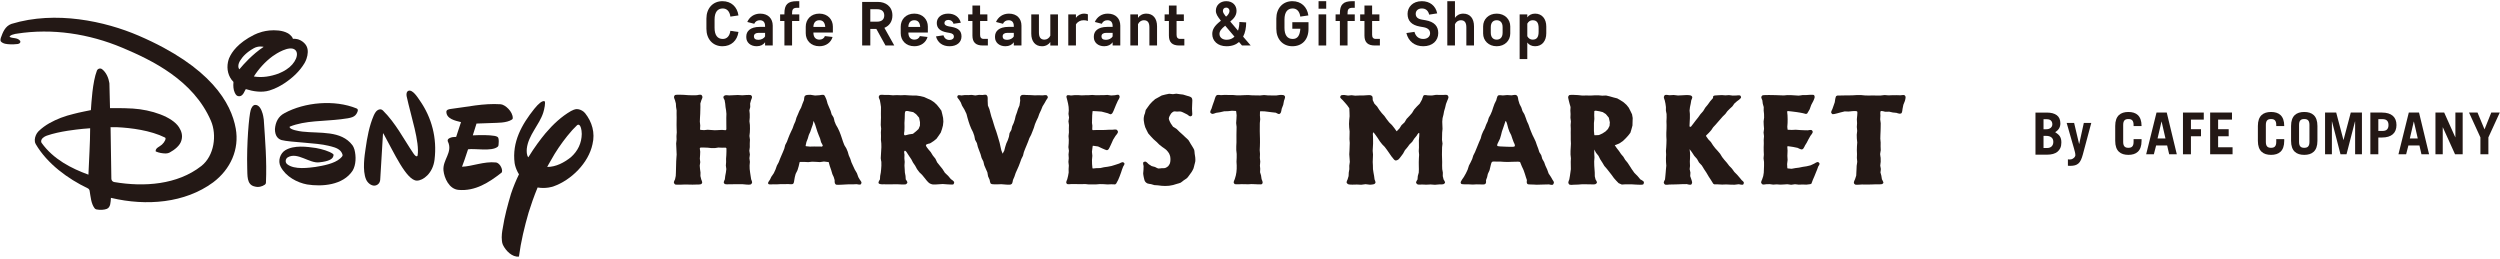 <?xml version="1.0" encoding="UTF-8"?>
<svg id="_レイヤー_1" data-name="レイヤー 1" xmlns="http://www.w3.org/2000/svg" version="1.1" viewBox="0 0 464 48">
  <defs>
    <style>
      .cls-1 {
        fill: #231815;
      }

      .cls-1, .cls-2 {
        stroke-width: 0px;
      }

      .cls-2 {
        fill: #231815;
      }
    </style>
  </defs>
  <g>
    <g>
      <path class="cls-2" d="M394.063,26.339c0,.858.376,1.094.966,1.094.589,0,.965-.236.965-1.094v-.515h1.48v.322c0,1.909-1.008,2.596-2.444,2.596-1.438,0-2.446-.686-2.446-2.596v-2.768c0-1.909,1.008-2.596,2.446-2.596,1.437,0,2.444.686,2.444,2.596v.022h-1.48v-.214c0-.858-.375-1.094-.965-1.094-.591,0-.966.236-.966,1.094v3.154Z"/>
      <path class="cls-2" d="M398.329,28.634l1.921-7.744h1.898l1.867,7.744h-1.416l-.376-1.63h-2.048l-.419,1.63h-1.428ZM400.443,25.696h1.469l-.718-3.133h-.021l-.73,3.133Z"/>
      <path class="cls-2" d="M405.158,28.634v-7.744h3.862v1.309h-2.382v1.78h1.867v1.309h-1.867v3.347h-1.48Z"/>
      <path class="cls-2" d="M410.203,28.634v-7.744h4.055v1.309h-2.575v1.78h1.962v1.309h-1.962v2.038h2.682v1.309h-4.162Z"/>
      <path class="cls-2" d="M420.542,26.339c0,.858.376,1.094.966,1.094.589,0,.965-.236.965-1.094v-.515h1.48v.322c0,1.909-1.008,2.596-2.444,2.596-1.438,0-2.446-.686-2.446-2.596v-2.768c0-1.909,1.008-2.596,2.446-2.596,1.437,0,2.444.686,2.444,2.596v.022h-1.48v-.214c0-.858-.376-1.094-.965-1.094-.591,0-.966.236-.966,1.094v3.154Z"/>
      <path class="cls-2" d="M425.222,23.378c0-1.909,1.009-2.596,2.446-2.596s2.446.686,2.446,2.596v2.768c0,1.909-1.009,2.596-2.446,2.596s-2.446-.686-2.446-2.596v-2.768ZM426.704,26.339c0,.858.374,1.094.965,1.094.589,0,.965-.236.965-1.094v-3.154c0-.858-.375-1.094-.965-1.094-.591,0-.965.236-.965,1.094v3.154Z"/>
      <path class="cls-2" d="M431.53,28.634v-7.744h2.069l1.342,5.084h.021l1.342-5.084h2.071v7.744h-1.266v-6.093h-.022l-1.576,6.093h-1.116l-1.576-6.093h-.021v6.093h-1.266Z"/>
      <path class="cls-2" d="M439.938,28.634v-7.744h2.134c1.822,0,2.713.858,2.713,2.317s-.891,2.317-2.713,2.317h-.655v3.11h-1.48ZM441.418,24.301h.794c.729,0,1.094-.365,1.094-1.094,0-.729-.365-1.094-1.094-1.094h-.794v2.188Z"/>
      <path class="cls-2" d="M445.152,28.634l1.921-7.744h1.898l1.866,7.744h-1.416l-.376-1.63h-2.048l-.419,1.63h-1.426ZM447.266,25.696h1.469l-.718-3.133h-.022l-.729,3.133Z"/>
      <path class="cls-2" d="M452.02,28.634v-7.744h1.621l2.058,4.591h.021v-4.591h1.352v7.744h-1.416l-2.263-4.998h-.021v4.998h-1.352Z"/>
      <path class="cls-2" d="M461.126,24.011l1.254-3.121h1.578l-2.114,4.612v3.132h-1.48v-3.132l-2.114-4.612h1.576l1.299,3.121Z"/>
    </g>
    <g>
      <path class="cls-2" d="M377.784,20.893h2.1c.808,0,1.43.166,1.867.498.436.332.655.837.655,1.514,0,.693-.322,1.234-.965,1.624.203.13.377.258.525.384.148.127.267.264.357.411.091.148.158.312.202.492.043.18.064.393.064.639,0,.389-.062.725-.189,1.006-.126.281-.303.514-.529.698-.227.184-.503.321-.823.411-.32.09-.68.135-1.077.135h-2.186v-7.812ZM379.278,23.987h.52c.338,0,.608-.087.81-.26.203-.173.305-.393.305-.66,0-.288-.086-.518-.255-.687-.171-.169-.431-.254-.786-.254h-.594v1.861ZM379.278,27.472h.629c.389,0,.684-.103.885-.308.203-.206.303-.482.303-.828,0-.375-.119-.655-.357-.839-.238-.184-.551-.276-.941-.276h-.52v2.251Z"/>
      <path class="cls-2" d="M383.801,29.571c.064.015.129.022.195.022h.205c.152,0,.288-.028.407-.086.119-.058.22-.127.308-.206.086-.079.153-.164.2-.254.046-.09.071-.168.071-.232,0-.173-.024-.361-.071-.563-.047-.202-.107-.429-.179-.682l-1.363-4.75h1.385l.92,3.895h.021l.856-3.895h1.385l-1.569,5.864c-.108.397-.226.73-.351,1.001-.127.271-.281.487-.46.649-.181.162-.396.277-.644.346-.25.068-.543.103-.882.103-.066,0-.134-.002-.205-.006-.072-.003-.148-.009-.227-.016v-1.19Z"/>
    </g>
  </g>
  <g>
    <g>
      <g>
        <g>
          <path class="cls-1" d="M125.497,30.046l.041-.685.049-.684-.093-2.051.076-.685-.017-.684.053-.685-.024-.686-.014-.685.015-1.374-.012-.687.009-.646-.101-.64-.038-.642-.165-.62s-.205-.454-.185-.613c.013-.102.121-.306.214-.352.182-.089,1.612-.023,1.612-.023l.807.059.809.026.81-.017s.63-.159.81-.065c.097.05.213.267.225.376.017.159-.201.607-.201.607l-.192.616.009.651-.034,1.283-.042.72-.027.722.074.723-.04.723.082.076.665.048.666-.069,1.332.09.667-.029.668-.034.668.059.144-.141-.007-.72-.008-1.445.022-.723-.061-.645-.105-.637-.061-.635-.107-.629s-.261-.438-.231-.595c.018-.097.177-.251.268-.291.184-.081.805.001.805.001l1.613-.075.809.053s1.439-.122,1.62-.031c.085.042.192.226.205.32.022.159-.184.614-.184.614l-.169.62.022.651-.162.634.068.647-.001.684-.054.685.082.684.013.685-.023.683-.072.683.093.685-.033.684.006.685-.085.686.102.685-.086.686.086.687-.056.687.016.645.078.64.096.631.098.63s.201.457.177.615c-.015.096-.131.276-.215.324-.175.1-.805.044-.805.044l-.807-.075-2.426.015s-.631.052-.81-.043c-.072-.038-.183-.178-.197-.258-.027-.158.2-.61.2-.61l.075-.638.12-.632.079-.641-.087-.646.048-.64-.007-.639.047-.641.023-.642.001-.642-.155-.127-.665.016-.666-.031-.666.101-.665-.002-.667-.073-.668-.025-.668-.001-.13.142.082.64-.028.639-.044.641.08.642-.095.642.05.645.09.638-.018.649.151.626s.204.459.18.618c-.012.077-.106.218-.172.258-.173.105-.805.085-.805.085l-.807.022-.807-.016-.809-.002s-1.438.077-1.62-.012c-.097-.047-.227-.252-.24-.359-.019-.159.222-.601.222-.601l.131-.627.029-.643.051-1.965Z"/>
          <path class="cls-1" d="M144.197,30.726l.329-.604.245-.64.266-.632.273-.628.256-.636.17-.671.318-.61.237-.642.253-.636.287-.624.292-.621.226-.649.283-.626.188-.665.277-.63.263-.636.328-.609.25-.704.282-.692s.033-.578.136-.733c.046-.069.201-.156.28-.182.195-.065.821-.058.821-.058l.821.13.821-.055s.633-.131.821-.047c.069.03.15.169.189.233.097.16.299.688.299.688l.2.72.291.688.27.629.191.662s.3.43.366.59c.066.16.158.676.158.676l.261.634.346.599.293.621.248.638.222.649.215.654.249.638.362.593.267.633.189.664.279.629.212.657.287.627.331.716.402.68.267.743.293.494s.282.352.29.496c.005.096-.074.301-.156.351-.155.094-.724-.045-.724-.045l-.725.031-.725-.007-.799.041s-1.413.1-1.601.024c-.087-.036-.194-.213-.226-.302-.046-.127-.029-.541-.029-.541l-.168-.57-.254-.541-.219-.75-.256-.738-.21-.755-.148-.009-.73-.09-.731.108-.732-.044-.731-.028-.733.078-.734-.042-.734.006-.119.036-.171.755-.222.739-.348.697-.151.574-.103.581s-.047.413-.109.534c-.03.057-.118.162-.177.188-.174.076-.759.008-.759.008l-1.52.009-.687.041-.686-.011s-.547.05-.716.011c-.137-.031-.221-.138-.212-.264.011-.147.356-.607.356-.607l.254-.535.444-.643.33-.703.259-.736ZM149.565,27.135l.752.073.754-.019.755.004.755.012.138-.204-.33-.617-.18-.672-.263-.643-.245-.648-.212-.662-.207-.665-.275-.641-.012-.007-.142.677-.233.647-.219.653-.286.63-.192.663-.252.644-.147.679.04.096Z"/>
          <path class="cls-1" d="M163.584,30.73l-.005-.684s-.112-.511-.111-.685c.001-.174.116-2.052.116-2.052l-.014-.683-.071-.685.015-.684-.023-.685.049-.686-.071-.685.018-.686.022-.687-.012-.687.009-.644.004-.646-.095-.637-.115-.632s-.222-.45-.205-.609c.01-.095.112-.28.194-.328.173-.103.805-.031.805-.031l.807 0.0.807.072.743-.033.745.027.746-.031.746.049.708.033.712.004.706.102.692.166.646.296.641.289.584.39.5.466.43.53.412.562.171.675.15.675.047.693-.073.698-.18.673-.228.659-.39.578-.411.574-.552.44-.648.41s-.596.11-.722.254c-.026.029-.038.115-.031.153.034.185.403.635.403.635l.489.576.394.641.474.587.329.69.473.589.515.639.442.694.597.565.522.618s.553.346.601.542c.027.113-.065.373-.164.433-.139.085-1.945-.073-1.945-.073l-1.3.084s-.491.021-.65-.013c-.162-.035-.459-.157-.593-.256-.129-.095-.448-.461-.448-.461l-.401-.501-.449-.55-.52-.498-.424-.573-.343-.632-.404-.589-.297-.578-.363-.538-.356-.545s-.256-.451-.408-.512c-.039-.016-.138-.01-.165.021-.111.128.012.677.012.677l-.021.679.061.68-.043.68.041.645.034.643.119.63.043.647s.32.414.304.576c-.01.108-.174.291-.272.336-.183.084-1.612-.009-1.612-.009l-1.616.018-.81-.011s-.627.031-.81-.057c-.082-.04-.241-.054-.246-.268-.003-.162.274-.586.274-.586l.039-.647.119-.631.065-.64.043-.645ZM167.844,25.073c.03.038.19.039.19.039l.696-.174.712-.101.56-.45.482-.444.256-.607.012-.651-.166-.841-.556-.651-.54-.385-.653-.122s-.57-.187-.774-.028c-.146.113-.132.66-.132.66l-.02.748-.044.747.014.749-.022.749s-.133.613-.014.761Z"/>
          <path class="cls-1" d="M179.369,21.122l-.372-.782-.445-.738-.224-.577-.321-.521s-.33-.356-.341-.509c-.006-.083.072-.259.144-.302.135-.081.631.026.631.026l.633-.079.634.012.634-.039.678.104.68-.107.681.024s.529-.101.681-.024c.087.044.19.228.22.32.059.178.031.751.031.751l.042.911.28.67.182.699.187.698.234.682.206.69.216.69.246.68.215.69.205.694.204.693.156.709.161.709.262.679-.038-.015.321-.607.168-.66.204-.648.282-.621.216-.642.113-.678.339-.602.149-.666.287-.62.207-.648.152-.666.236-.639.2-.653.269-.629.135-.913s-.065-.565.003-.736c.037-.093.185-.25.276-.29.184-.08.802-.013.802-.013l.804.021.804.045.744-.015.745.022s.582-.103.745-.014c.089.049.21.245.212.347.003.151-.294.529-.294.529l-.292.529-.401.648-.282.705-.325.689-.227.656-.304.627-.271.64-.204.666-.251.647-.258.646-.323.619-.24.653-.261.644-.268.641-.25.647-.167.68-.312.625-.232.655-.249.65-.282.637-.286.635-.222.662-.278.641s-.081.537-.185.678c-.048.065-.197.15-.275.172-.204.059-.851.001-.851.001l-.851-.068-.848.029s-.641.014-.848-.032c-.071-.016-.22-.06-.269-.114-.12-.135-.202-.693-.202-.693l-.295-.66-.123-.721-.293-.661-.286-.664-.169-.705-.326-.65-.193-.697-.255-.675-.25-.675-.172-.703-.346-.643-.139-.716-.241-.68-.326-.651-.273-.669-.23-.686-.204-.697-.183-.703Z"/>
          <path class="cls-1" d="M198.057,34.148c-.085-.04-.148-.166-.164-.259-.027-.158.186-.612.186-.612l.153-.621.114-.636-.013-.646.041-.644-.078-.684.065-.685-.044-.684.075-.685-.098-.683.057-.683.018-.685-.053-.684.075-.685-.014-.686.022-.685-.096-.686.111-.687-.105-.687.058-.646-.03-.645-.105-.635-.148-.623-.162-.621s.048-.232.109-.272c.155-.101.74.026.74.026l.657-.067.658-.007.657.049.659-.026.66-.009.66-.043.701.052.702-.012.703-.003.702-.041.704.102.705-.049s.552-.146.705-.057c.086.05.168.262.168.361-0.0.201-.341.729-.341.729l-.332.733-.332.812s-.239.623-.383.788c-.05.057-.176.158-.251.168-.147.019-.421-.144-.562-.19-.141-.046-1.009-.277-1.158-.304-.203-.036-1.633-.103-1.633-.103l-.046.067-.064.713-.041,1.426.074.503-.026.715.099.12.738-.027.739.002.738-.008.74-.039.741-.007s.58-.089.741.004c.105.06.247.297.244.418-.004.209-.448.704-.448.704l-.444.706-.253.57-.261.567s-.27.606-.391.707c-.052.043-.171.119-.238.125-.214.022-1.661-.693-1.661-.693l-.97-.135-.046.144-.122.97.074.757-.068.758.014.76.071.76.069.078.69-.068.695-.013.678-.154.683-.092.731-.143.712-.22.708-.233s.521-.293.704-.255c.095.02.264.173.282.269.028.144-.243.535-.243.535l-.212.55-.184.561-.257.7-.287.689-.354.661-.196.164-.708-.027-.708.031-.707-.049-.709-.015-.71.055-.71.006-.656-.001-.657-.069-.658.018-.657-.004-.659-.012-.659.007s-.569.06-.719-.011Z"/>
          <path class="cls-1" d="M221.24,21.438c-.05.076-.236.165-.327.16-.162-.008-.551-.342-.551-.342,0,0-.428-.22-.574-.288-.156-.073-.464-.238-.633-.271-.169-.033-.516.013-.689.013-.157-.001-.48-.065-.629-.016-.149.049-.398.262-.494.386-.156.201-.406.677-.41.932-.004.24.36.891.36.891l.423.616s.491.283.639.399c.15.118.406.404.546.535.139.13.427.378.566.506.14.128.413.391.551.521.139.131.436.373.555.522.119.148.291.491.39.653.088.145.272.43.358.576.086.148.277.439.329.603.052.164.057.512.08.682.023.168.089.502.104.671.016.178.04.537.021.715-.019.178-.126.521-.17.694-.044.173-.117.523-.182.689-.065.166-.241.478-.336.629-.094.15-.308.433-.415.575-.107.143-.309.44-.439.562-.134.126-.459.307-.609.415-.15.108-.423.362-.587.446-.164.084-.528.164-.704.218-.174.053-.697.212-.697.212l-.719.133-.732.04-.679-.032-.673-.084-.675-.045-.619-.184s-.493-.049-.64-.118c-.659-.304-.588-.861-.704-1.185-.058-.163-.101-.683-.101-.683l.059-.685.018-.686s-.149-.542-.054-.686c.06-.09.306-.156.413-.136.172.032.542.441.542.441,0,0,.423.314.583.386.147.067.472.114.624.17.152.057.426.251.585.281.159.03.485-.037.646-.047.162-.01.492.015.647-.032.157-.047.448-.22.566-.335.114-.111.28-.391.336-.54.055-.147.09-.464.096-.621.007-.161-.012-.486-.046-.644-.035-.16-.148-.47-.23-.612-.105-.182-.38-.506-.534-.65-.153-.143-.679-.491-.679-.491l-.577-.453-.521-.518-.548-.485-.503-.531-.484-.551-.287-.567-.27-.57-.169-.607s-.084-.47-.1-.628c-.081-.798.208-1.32.208-1.32l.152-.655.391-.549.388-.531.452-.478.52-.46.609-.333.612-.344.68-.174.69-.143.705.073.63-.085.627.088.629.074.772.236s.533.112.746.29c.28.235.191.799.191.799l-.027.639-.023.64.028.641s.059.507-.029.641Z"/>
          <path class="cls-1" d="M229.534,30.73l-.041-.717.034-.718.002-.717-.077-.718s-.003-.537.001-.716c.004-.179.03-.537.034-.716.008-.359-.006-1.076-.003-1.435.003-.359.027-1.437.027-1.437l-.082-.718.052-.719.034-.721-.079-.721-.054-.083-.73-.041-.724.081-.726.022-.748.171-.754.117s-.551.234-.737.193c-.108-.024-.31-.178-.34-.285-.049-.173.232-.682.232-.682l.22-.686.297-.83s.177-.647.301-.828c.04-.059.148-.163.216-.187.17-.061.721.016.721.016l.72-.042.721.019.721-.006.72.062.722.005.723-.034.723-.022.737.055,1.478.023.739-.077.74.067,1.48.019.742-.105s.58-.02.742.072c.07.04.175.179.191.258.036.188-.194.742-.194.742l-.144.756-.286.745s-.086.604-.196.77c-.047.071-.188.194-.273.205-.166.022-.619-.25-.619-.25l-.662-.075-1.424-.176-.767-.021-.085.056-.017.715.054.716-.069.716-.01,1.43.014.714s.017.537.02.717c.003.179.006.537.005.715-.002.179-.011.537-.017.716-.006.179-.036.538-.033.717.003.18.05.537.053.716.003.18-.036.538-.03.718.006.181.076.538.078.719.002.18-.065.539-.065.719 0.0.154.054.461.057.615.003.155-.031.62-.031.62l.182.594.101.677s.219.486.2.656c-.011.102-.077.253-.169.299-.139.07-1.272-.004-1.272-.004l-.62-.022-.62.035-1.214-.021s-1.137.068-1.276-.004c-.078-.041-.194-.198-.208-.286-.028-.169.206-.655.206-.655l.191-.661.11-.609.051-.616.003-.619Z"/>
        </g>
        <g>
          <path class="cls-1" d="M254.811,30.75l.014.646.096.639.114.628.084.633s.208.46.173.616c-.018.079-.143.204-.214.243-.179.099-.809.128-.809.128l-.81-.098-.81.103-.812-.038-.814.02s-.63.007-.814-.084c-.091-.045-.257-.197-.28-.297-.035-.155.19-.605.19-.605l.181-.612.029-.642.108-.635-.009-.644.097-.706-.101-1.412.04-.706.048-1.411-.052-.705.017-.707.013-.706-.079-.707-.031-.708.037-.707.068-.708-.018-.709-.034-.709-.005-.062-.384-.542-.431-.502-.442-.496s-.411-.338-.435-.502c-.013-.09.076-.28.149-.334.133-.098.656-.076.656-.076l.658.102.659-.065.659.082.728-.03.73-.002.731-.048s.559-.044.731.017c.081.029.228.136.27.211.082.149.069.676.069.676l.31.657.51.537.402.626.453.584.499.549.427.606.457.581.534.522.46.583.429.608-.05-.051.523-.529.401-.63.551-.509.385-.642.513-.541.495-.554.388-.641.497-.556.532-.528.437-.781s.128-.431.195-.564c.031-.063.094-.201.157-.233.167-.084.746.035.746.035l.747.014.747-.115.704.013.705-.002s.554-.057.705.035c.087.053.195.251.205.353.018.173-.216.66-.216.66l-.25.648-.156.674-.194.659-.119.643-.164.64-.058.656.025.659.027.682-.068.68-.028,1.363.094.681-.081.682-.023,1.365.04,1.368-.01.685.023.646.114.638-.015.65.154.626s.296.427.269.586c-.015.092-.174.231-.259.271-.183.086-.805.058-.805.058l-.807.07-.807-.058-.809.04-.81-.033s-.628.068-.81-.021c-.097-.047-.26-.226-.274-.333-.021-.16.271-.584.271-.584l.053-.641.176-.625.023-.644-.013-.645-.006-.674.021-.676.041-.675-.065-.676.036-.677-.015-1.353s.157-1.358.038-1.357c-.179.001-.464.545-.464.545l-.44.528-.374.583-.496.486-.411.554-.446.527-.332.615s-.71.988-.857,1.085c-.56.37-.722.144-.889-.047-.115-.131-.436-.541-.436-.541l-.395-.576-.398-.572-.417-.559-.49-.504-.432-.547-.379-.59s-.765-1.126-.835-1.083c-.147.09-.064.685-.064.685l.014.687.004.686-.074,1.374.06.687-.053,1.376.036.69Z"/>
          <path class="cls-1" d="M272.631,30.736l.319-.609.293-.62.203-.658.313-.612.258-.635.26-.634.258-.635.279-.625.18-.666.268-.632.322-.608.235-.646.295-.621.199-.66.328-.608.274-.632.212-.658.252-.703.334-.674s.118-.557.211-.719c.031-.053.113-.154.17-.178.189-.08.821.012.821.012l.821-.072.821.052s.626-.128.821-.064c.083.027.219.154.264.228.096.159.165.725.165.725l.218.716.342.668.208.655.353.595.244.641.228.647.29.622.222.65.251.638.263.631.306.614.29.623.221.65.247.64.208.657.364.592.185.668.345.602.233.649.332.714.265.744.437.657.279.497s.268.359.272.502c.003.12-.104.371-.208.431-.158.09-.724-.059-.724-.059l-.725.017-1.524.042-.8-.039s-.604.005-.8-.035c-.403-.082-.231-.774-.231-.774l-.194-.565-.175-.569-.256-.737-.331-.711s-.206-.549-.292-.725c-.007-.014-.019-.046-.032-.055-.155-.097-.73-.059-.73-.059l-.731.015-.732.029-.731-.015-.733-.051-.734.002s-.561-.047-.734.013c-.036.012-.099.061-.121.092-.111.158-.232.735-.232.735l-.178.754-.324.706-.126.581-.207.56s.03.42-.022.546c-.027.065-.128.177-.191.208-.172.081-.759.042-.759.042l-.76-.015-.76.038-.686-.039s-1.244.023-1.392-.065c-.082-.049-.118-.169-.137-.262-.039-.197.584-1.033.584-1.033l.384-.675.331-.702.235-.746ZM278.021,27.131c.182.05.752.062.752.062l.754.033s1.334.061,1.51-.009c.054-.021.125-.135.132-.193.021-.172-.238-.65-.238-.65l-.24-.65-.219-.659-.32-.621-.232-.655-.176-.676s-.132-.533-.266-.644c-.01-.009-.053-.011-.053-.011l-.439,1.303-.23.649-.166.67-.194.662-.303.626s-.271.49-.219.655c.014.043.103.096.147.108Z"/>
          <path class="cls-1" d="M291.527,30.066l.034-.685-.07-.684.001-.685.039-.683.033-.683-.031-.685-0-.684-.008-.685.013-.686-.029-.685.051-.686-.087-.687.024-.687-.039-.643.038-.648-.179-.623s-.288-1.084-.273-1.244c.01-.105.131-.308.225-.356.179-.092,1.612.003,1.612.003l.807.088.743-.019.745.019.746-.04.746-.007.708.066.716-.031.696.166.68.195.688.173.613.354.588.383.51.457.429.533.31.608.302.624.12.685-.023.694-.018.697-.182.671-.203.67-.428.553-.469.507-.501.485-.684.457-.822.316.387.565.409.521.368.55.433.504.337.572.428.511.366.554.442.692.476.669.581.58.521.622s.599.288.655.484c.036.127-.035.394-.146.465-.137.087-1.346.018-1.346.018l-.648-.041-.649-.012-.65.002-.65.046-.597-.26-.447-.463-.426-.479s-.299-.444-.416-.579c-.118-.136-.773-.973-.877-1.118-.104-.146-.369-.395-.475-.541-.105-.145-.271-.464-.365-.616-.096-.155-.399-.611-.399-.611l-.328-.657-.463-.575-.323-.6-.003.709.042.761-.056.762.016.762.091,1.283.007.691.14.579s.287.429.259.587c-.017.098-.184.245-.274.287-.183.084-.805.043-.805.043l-.807-.014-.807-.011-.809.065-.81.026s-.637.075-.81-.031c-.082-.05-.179-.239-.19-.335-.019-.16.179-.617.179-.617l.112-.631.092-.636.087-.64-.021-1.33ZM295.912,25.077l.102.024.718-.031.657-.284.591-.382.457-.459.297-.586.053-.655-.186-.859-.558-.676-.567-.359-.65-.164-.665-.107-.252.063-.022.735.027.748-.078.747 0,1.5.074.743Z"/>
          <path class="cls-1" d="M313.672,30.75l-.068.646.138.636-.042.652.212.611s.167.467.145.626c-.013.097-.101.298-.188.343-.18.093-.805-.096-.805-.096l-.807.008-.807.036-.809.022-.81.015s-.632.101-.81.006c-.091-.049-.216-.243-.227-.346-.017-.16.232-.599.232-.599l.066-.64.058-.638.051-.638.064-.642-.053-.684-.011-.685.032-.684-.034-.685.052-.683.036-.683.017-.685-.033-.684.002-.685.032-.686.009-.685-.021-.686.031-.687-.008-.687-.124-.643.005-.644-.086-.635-.135-.624s-.187-.46-.166-.618c.014-.103.119-.31.21-.36.177-.096.805.038.805.038l.807-.046.807.092.809-.04.81-.045s.631.01.81.108c.074.04.202.174.219.257.033.157-.187.612-.187.612l-.105.63-.134.631-.074.641.058.646-.001.771-.039.772-.033.772.243.073.455-.588.448-.592.465-.58.432-.607.495-.557.387-.642.476-.576.435-.607.529-.601s-.001-.299.058-.371c.05-.061.296-.107.296-.107l.65-.045.651-.028.652.048.652-.045.701.088.702-.019s.558-.081.702.019c.077.053.159.255.139.346-.057.254-.762.711-.762.711l-.482.425-.372.528-.474.431-.454.458-.382.524-.481.466-.437.503-.44.502-.436.501-.455.49-.379.558-.447.5-.49.463.018.152.401.564.479.503.376.587.42.551.47.513.449.53.363.597.43.546.46.524.421.555.523.538.436.606.527.526.482.561.362.441s.36.275.392.414c.023.101-.043.335-.129.393-.168.113-.806-.056-.806-.056l-.807.093-.807-.018-.734-.035-.736.028-.737-.041-.737-.012-.188-.113-.42-.68-.437-.668-.401-.687-.44-.662-.417-.682-.524-.556-.373-.663-.508-.569-.415-.636-.453-.609-.001-.018.09.769-.001.772-.039.772.028.773Z"/>
          <path class="cls-1" d="M327.12,34.225c-.095-.043-.238-.226-.257-.328-.029-.156.189-.607.189-.607l.204-.61.101-.639.025-.645.024-.646-.002-.684-.087-.685.059-.684-.032-.685-.005-.683.023-.683-.015-.685.052-.684-.082-.685.089-.686-.055-.685-.027-.686.093-.687-.01-.687-.068-.644.011-.647-.177-.623-.082-.634s-.22-.451-.195-.609c.015-.094.137-.27.223-.311.148-.071,1.314-.058,1.314-.058l.658.01.657.016,1.318.049.66-.062s.526.01.701.007c.176-.002,1.227.088,1.405.09.177.002.525-.084.702-.098.175-.013.704-.007.704-.007,0,0,1.255-.107,1.41-.019.087.049.154.268.158.368.008.202-.261.765-.261.765l-.376.713-.299.826-.447.76-.218.1-.582-.148-.586-.113-.591-.093-.809-.103-.811-.09-.133.085.071.713.023.712-.011.714-.052.715.053.503.044.033.738.032.739-.034.738.052.74.036.741.017s.578-.121.741-.033c.085.046.196.236.195.332-.001.208-.429.715-.429.715l-.409.725-.281.554-.328.53s-.19.433-.294.549c-.054.061-.189.173-.269.183-.213.026-.804-.297-.804-.297l-.846-.174-.962-.139-.11.078.053.758-.038.969.046.758-.092.76.04.76.098.049.7.063.686-.126.687-.088.677-.14.74-.112.729-.176.68-.319s.503-.331.685-.294c.105.021.281.205.298.311.023.145-.253.531-.253.531l-.196.556-.224.544-.278.691-.299.684-.26.7-.217.094-.708.087-.708-.024-.707.027-.709-.078-.71.1-.71-.1-.656.045-.657.028-.658-.048-.657.045-.659-.088-.66.019s-.51.102-.66.033Z"/>
          <path class="cls-1" d="M344.6,30.75c.016-.18.098-.536.103-.717.004-.18-.062-.538-.067-.718-.005-.179.023-.538.023-.717-.001-.18-.026-.538-.027-.718-.001-.179.009-.537.018-.716.009-.179.056-.536.054-.716-.002-.18-.061-.538-.073-.718-.011-.179-.027-.538-.019-.717.008-.18.08-.537.082-.718.002-.18-.064-.538-.067-.719-.003-.18.043-.538.044-.718.001-.18-.034-.539-.04-.719-.006-.18.174-1.301.061-1.441-.117-.144-.868-.071-.868-.071l-.723.074-.73-.024-.746.183s-1.296.382-1.481.335c-.1-.025-.261-.198-.282-.299-.038-.176.236-.681.236-.681l.24-.679.192-.554.088-.589s.081-.451.181-.559c.048-.051.259-.106.259-.106l.721-.004.72-.017.72-.002.721-.019.72-.045.722-0.0.723.07.723.02.737-.015.74.013.738-.002.739-.087.74.059.739-.032.741-.005.742.023s.579-.103.742-.015c.078.042.171.213.189.3.038.189-.124.761-.124.761l-.288.716-.156.78s-.049.627-.184.773c-.055.06-.229.097-.31.1-.167.006-.648-.159-.648-.159l-.663-.065-.653-.147-.774.007s-.619-.186-.801-.125c-.031.011-.04.08-.053.111-.07.165-.015.715-.015.715,0,0-.046.537-.038.716.007.18.085.535.096.716.011.179-.007.537-.01.716-.003.179-.01.536-.016.714-.006.179-.025.536-.032.714-.006.179-.023.537-.018.717.006.179.055.536.062.715.007.179-.01.537-.007.716.002.179.037.538.026.717-.011.181-.113.535-.116.716-.002.181.084.537.098.718.013.179.016.539.007.719-.009.181-.086.538-.079.719.005.156.107.458.111.614.004.157-.079.623-.079.623l.163.599.11.678s.257.457.28.629c.012.092-.165.235-.249.273-.141.063-1.237.043-1.237.043l-.62.022-.62.015-.621.006-.622-.015s-1.103.092-1.246.028c-.107-.048-.264-.171-.273-.381-.007-.17.228-.643.228-.643l.211-.652.029-.615s.024-.459.031-.611c.007-.153.01-.461.024-.614Z"/>
        </g>
      </g>
      <g>
        <path class="cls-1" d="M48.741,21.077c-.223-.745-.612-1.609-1.362-1.609-.462,0-.755.603-.851.967-.311,1.042-.764,6.21-.643,10.762.064,1.263-.158,3.096,1.385,3.414.677.194,1.348.037,1.905-.349.113-.079.178-.213.184-.351.182-4.069-.146-7.819-.404-11.732-.056-.497-.157-.898-.215-1.103Z"/>
        <path class="cls-1" d="M92.028,30.151c-2.173-.232-4.419.735-6.278.793h0c.236-.57.655-1.812,1.121-3.234,1.193-.203,4.392.447,5.49-.467.129-.105.162-.248.167-.333.024-.299.096-.888-.031-1.285-.061-.192-.268-.333-.75-.413-.964-.159-2.491-.172-3.996-.09h0l.69-2.19,2.985-.106c.706-.046,2.605.041,3.611-.65.081-.056.132-.15.134-.249.014-1.232-1.418-2.499-2.227-2.578-3.255-.212-6.159.493-9.243.866-.291.041-.856.105-.856.535.012,1.308,1.649,1.656,2.719,1.915l-.901,2.743-.217.011-.408.028c-.086.016-.185.033-.28.062-.348.109-.778.29-.645.73,1.011,2.029-1.017,3.406-.799,5.436.142,1.32,1.012,3.409,2.781,3.567,3.104.278,5.639-1.359,7.98-3.188.371-.332-.19-1.811-1.048-1.903Z"/>
        <path class="cls-1" d="M108.59,20.998c-.106-.116-.218-.22-.293-.285-.366-.279-.787-.458-1.251-.467-.354.003-.827.228-1.069.36-1.758,1.011-3.292,2.436-4.7,4.085-.024.029-.05.059-.073.09-.834,1.007-1.994,2.526-3.148,4.414-.323-.368-.323-1.138-.281-1.607.286-2.521,2.322-4.397,3.054-6.686.204-.637.452-1.867.262-2.1-.018-.022-.048-.035-.076-.037-.401-.037-.986.364-1.85,1.436-2.316,2.899-4.164,6.155-3.647,10.093.086.52.288,1.098.529,1.57.093.201.196.362.28.471-.553,1.144-1.064,2.368-1.488,3.647-.616,2.081-1.194,4.181-1.531,6.394-.103.499-.258,1.467-.15,2.313.024.261.072.509.178.743.529,1.121,1.76,2.349,2.98,2.187.375-2.822,1.03-5.534,1.803-8.196.418-1.344.963-2.93,1.661-4.625,1.605.28,2.91-.193,2.91-.193,3.352-1.173,6.541-4.368,7.276-7.833.518-2.12-.077-4.142-1.375-5.773ZM107.975,24.842v-.002c-.018,1.697-.71,3.173-2.01,4.333-1.274,1.012-2.763,1.806-4.403,1.813.077-.149.156-.298.236-.449.373-.65.753-1.307,1.135-1.965.939-1.515,2.011-2.991,3.22-4.355.033-.035.063-.067.096-.105.025-.029.052-.057.078-.086.251-.269.517-.533.784-.796.068-.05.176-.109.265-.083l-.004-.005c.279.049.384.386.47.665.059.21.131.59.131,1.033v.002Z"/>
        <path class="cls-1" d="M56.544,11.674c.299-.53.443-1.041.507-1.372.155-.811.078-1.535-.412-2.125-.062-.081-.138-.153-.213-.223h.007s-.438-.438-1.032-.629c-.065-.016-.128-.031-.18-.049-.28-.065-.524-.079-.678-.079-.057,0-.112.005-.176.009-.192-.629-.95-1.038-.95-1.038-.521-.287-1.108-.427-1.636-.491l-.068-.011c-1.277-.131-2.273.033-3.048.231-.622.166-1.165.396-1.479.552-3.015,1.499-4.176,3.234-4.616,4.253-.012.029-.031.052-.043.077-.044.119-.085.239-.122.36-.054.178-.084.307-.095.381-.27,1.3.037,2.702,1.018,3.684-.021.134-.073.931.08,1.537.037.134.091.292.165.465.233.495.446.66.823.66.757,0,1.012-1.066,1.225-1.328,1.332.421,2.932.696,4.373.263,1.008-.318,1.866-.745,2.769-1.33,1.483-.983,2.834-2.2,3.782-3.796ZM44.613,12.648c-.055.072-.115.136-.171.212-.284-.25-.3-.912.111-1.583.506-.824,1.248-1.582,2.525-2.312.876-.5,1.752-.295,1.854-.267-2.122,1.401-3.798,3.322-4.319,3.95ZM47.114,14.194c.876-1.384,2.095-2.743,3.478-3.759.7-.514,3.061-1.988,4.113-1.235.953.681.163,2.623-1.573,3.714-.474.32-.958.533-1.435.74-1.49.539-3.042.803-4.583.539Z"/>
        <path class="cls-1" d="M77.381,33.524c1.125,0,2.956-1.327,3.27-3.88.497-4.043-.538-7.835-2.723-10.973-.428-.616-1.346-2.114-2.135-1.814-.371.164-.388.691-.319,1.009.827,3.814,2.44,8.475,2.033,11.006-.048.156-.28.328-.772-.395-1.823-2.676-3.246-5.555-5.63-7.935-.171-.164-.375-.32-.732-.221-.547.151-.839.743-1.016,1.138-.822,1.912-1.209,4.041-1.507,6.168-.162,1.079-.637,4.048.108,5.701.248.572.904,1.179,1.598,1.122.476-.054.975-.412,1.015-1.122.119-2.106.52-8.633.52-8.633l.226.37c1.73,3.095,4.122,8.459,6.064,8.459Z"/>
        <path class="cls-1" d="M65.45,31.666c.633-1.061.667-2.643.337-3.904-.096-.352-.247-.624-.373-.807-2.115-2.79-5.989-2.157-9.307-2.532-.633-.072-2.278-.348-2.355-.823-.007-.057.006-.08.047-.105,2.861-1.149,6.305-.971,9.483-1.364,1.994-.246,2.635-.355,3.054-1.347.176-.416.041-.567-.161-.66-4.046-1.662-9.643-1.175-13.399.891-1.143.594-1.655,1.693-1.749,2.943,0,1.314.603,1.837,1.223,2.037,1.624.424,6.484.498,8.683,1.048.742.186,1.687.371,2.237.952.193.204.465.638.398.901-.035.137-.261.359-.428.51-1.076.967-3.146,1.342-4.605,1.579-1.104.13-3.895.593-5.255-.528-.403-.345-.318-1.007.149-1.268,1.76-1.026,4.003,1.162,5.801.941,1.813-.18,2.397-.61,2.577-1.0.083-.161.097-.294.097-.381 0-.1-.08-.164-.115-.19-.676-.496-2.033-.891-3.147-1.091-1.661-.236-4.022-.581-5.689.412-.919.547-1.457,1.943-.856,3.08.97,1.838,3.067,2.936,4.894,3.275,2.751.44,6.681.162,8.459-2.57Z"/>
        <path class="cls-1" d="M43.755,23.853c-.837-4.676-4.565-11.437-18.037-17.239C19.522,3.946,10.308,1.93,2.127,4.434c-1.181.421-1.606,1.556-1.986,2.627-.042.15-.099.443.011.623.433.476,1.142.522,1.831.544.288.007.905,0,1.316-.062.257-.057.49-.164.484-.44-.006-.064-.022-.106-.05-.147-.521-.656-1.368-.399-1.937-.724-.022-.021-.023-.042-.017-.06.025-.046.053-.088.092-.114h-.007c.2-.188.543-.289.839-.352.01-.005.11-.027.116-.034.059-.004.117-.017.175-.022.065-.011.108-.02.108-.02,6.616-1.039,13.429.016,19.592,2.606,5.483,2.304,13.192,6.007,16.456,13.567,1.132,2.623.629,6.501-1.795,8.398-4.431,3.469-10.592,3.916-16.162,2.967-.3-.051-.52-.312-.525-.617,0,0-.132-8.799-.146-9.569,0,0,.809-.01,1.218.009,2.569.12,6.204.581,8.89,1.92.275.137-.061.833-.566,1.3-.46.426-1.179.596-1.179,1.207.006.048.02.061.068.09.551.238,1.188.351,1.792.355.087,0,.409-.007.742-.174.905-.497,1.957-1.291,2.195-2.291.257-.906-.013-1.693-.452-2.386-1.259-1.986-5.194-3.271-8.559-3.482-1.96-.123-4.244-.077-4.254-.077l-.111-4.56c-.001-.032-.003-.063-.008-.095-.139-.926-.57-1.976-1.355-2.577-.324-.248-.808-.109-.957.271-.819,2.087-1.022,5.997-1.118,7.326-.175.035-2.264.446-3.195.7-.798.199-1.594.423-2.376.724-1.45.574-2.899,1.291-4.149,2.498-.087.092-.195.214-.282.348-.295.463-.491,1.068-.383,1.645.01.052.056.212.147.39,2.146,3.671,5.998,6.457,9.651,8.202.184.088.316.255.35.456.2,1.161.267,2.367.918,3.243.087.118.22.201.364.229.686.133,1.436.08,1.91-.107.728-.288.702-1.28.764-2.045,0,0,.048.008.091.018,6.504,1.538,13.643.958,18.866-2.881,3.263-2.447,4.898-6.162,4.209-10.008ZM16.413,32.418c-3.178-1.16-6.514-2.855-8.698-5.909-.036-.06-.054-.114-.064-.151,0-.003-.004-.011-.004-.011-.002-.002-.002-.011-.002-.015-.093-.575.586-1.007,1.037-1.156,1.227-.425,2.564-.701,3.894-.911,2.329-.351,3.621-.419,4.156-.463,0,2.883-.212,5.694-.32,8.617Z"/>
      </g>
    </g>
    <g>
      <path class="cls-1" d="M132.624,5.175c0,1.352.543,2.056,1.525,2.056.751,0,1.282-.531,1.409-1.513l1.501.22c-.231,1.605-1.351,2.645-2.968,2.645-1.802,0-2.98-1.34-2.98-3.223v-1.917c0-1.883,1.178-3.223,2.98-3.223,1.617,0,2.737,1.04,2.968,2.645l-1.501.22c-.127-.982-.658-1.513-1.409-1.513-.982,0-1.525.705-1.525,2.056v1.548Z"/>
      <path class="cls-1" d="M138.51,6.769c0-.936.693-1.779,2.507-1.779h.981v-.162c0-.728-.37-1.074-.97-1.074-.474,0-.854.231-1.04.658l-1.293-.335c.404-.924,1.259-1.548,2.402-1.548,1.479,0,2.322.936,2.322,2.229v3.685h-1.421v-.601c-.323.462-.854.739-1.559.739-1.155,0-1.929-.705-1.929-1.664v-.15ZM141.998,6.746v-.647h-1.224c-.508,0-.843.231-.843.624v.069c0,.335.243.601.82.601.531,0,1.04-.254,1.247-.646Z"/>
      <path class="cls-1" d="M144.79,2.668h.797v-.162c0-1.652.601-2.287,2.31-2.287h.451v1.224h-.381c-.832,0-.958.358-.958,1.063v.162h1.34v1.224h-1.34v4.551h-1.421V3.893h-.797v-1.224Z"/>
      <path class="cls-1" d="M150.967,6.041c0,.832.393,1.316,1.121,1.316.485,0,.866-.231,1.005-.658l1.432.162c-.277.994-1.19,1.721-2.437,1.721-1.617,0-2.542-1.109-2.542-2.414v-1.213c0-1.317.936-2.426,2.518-2.426s2.518,1.109,2.518,2.402v1.109h-3.615ZM150.967,5.001h2.195c-.058-.785-.393-1.247-1.098-1.247-.67,0-1.097.462-1.097,1.247Z"/>
      <path class="cls-1" d="M162.65,5.371h-1.12v3.073h-1.513V.358h2.968c1.294,0,2.646.762,2.646,2.506,0,1.225-.659,1.964-1.49,2.299l1.836,3.28h-1.628l-1.698-3.073ZM162.8,4.02c.762,0,1.317-.347,1.317-1.155,0-.82-.555-1.155-1.317-1.155h-1.271v2.311h1.271Z"/>
      <path class="cls-1" d="M168.594,6.041c0,.832.393,1.316,1.121,1.316.485,0,.866-.231,1.005-.658l1.432.162c-.277.994-1.19,1.721-2.437,1.721-1.617,0-2.542-1.109-2.542-2.414v-1.213c0-1.317.936-2.426,2.518-2.426s2.518,1.109,2.518,2.402v1.109h-3.615ZM168.594,5.001h2.195c-.058-.785-.393-1.247-1.098-1.247-.67,0-1.097.462-1.097,1.247Z"/>
      <path class="cls-1" d="M176.26,6.11l-.52-.092c-1.271-.231-1.872-.797-1.872-1.756,0-.981.809-1.732,2.114-1.732,1.178,0,2.056.612,2.345,1.687l-1.363.196c-.092-.427-.462-.716-.947-.716-.451,0-.728.243-.728.566,0,.347.277.532.809.636l.52.092c1.305.231,1.836.785,1.836,1.779,0,1.051-.832,1.813-2.218,1.813-1.282,0-2.195-.647-2.518-1.825l1.386-.208c.185.589.577.867,1.132.867.497,0,.809-.266.809-.624,0-.37-.243-.589-.786-.682Z"/>
      <path class="cls-1" d="M181.905,6.457c0,.497.208.762.658.762h.786v1.225h-.936c-1.317,0-1.929-.589-1.929-1.848v-2.703h-.797v-1.224h.797v-1.64h1.421v1.64h1.352v1.224h-1.352v2.564Z"/>
      <path class="cls-1" d="M184.674,6.769c0-.936.693-1.779,2.507-1.779h.981v-.162c0-.728-.37-1.074-.97-1.074-.474,0-.854.231-1.04.658l-1.293-.335c.404-.924,1.259-1.548,2.402-1.548,1.479,0,2.322.936,2.322,2.229v3.685h-1.421v-.601c-.323.462-.854.739-1.559.739-1.155,0-1.929-.705-1.929-1.664v-.15ZM188.162,6.746v-.647h-1.224c-.508,0-.843.231-.843.624v.069c0,.335.243.601.82.601.531,0,1.04-.254,1.247-.646Z"/>
      <path class="cls-1" d="M191.404,2.668h1.421v3.35c0,.878.289,1.34,1.04,1.34.439,0,.878-.289,1.074-.739v-3.95h1.421v5.775h-1.421v-.647c-.289.451-.843.786-1.536.786-1.271,0-1.999-.901-1.999-2.356v-3.558Z"/>
      <path class="cls-1" d="M198.273,2.668h1.421v.635c.335-.474.878-.774,1.536-.774.231,0,.474.046.682.127v1.236c-.254-.092-.497-.138-.797-.138-.589,0-1.121.277-1.421.774v3.916h-1.421V2.668Z"/>
      <path class="cls-1" d="M203.016,6.769c0-.936.693-1.779,2.507-1.779h.981v-.162c0-.728-.37-1.074-.97-1.074-.474,0-.854.231-1.04.658l-1.293-.335c.404-.924,1.259-1.548,2.402-1.548,1.479,0,2.322.936,2.322,2.229v3.685h-1.421v-.601c-.323.462-.854.739-1.559.739-1.155,0-1.929-.705-1.929-1.664v-.15ZM206.505,6.746v-.647h-1.224c-.508,0-.843.231-.843.624v.069c0,.335.243.601.82.601.531,0,1.04-.254,1.247-.646Z"/>
      <path class="cls-1" d="M214.748,8.444h-1.421v-3.35c0-.878-.289-1.34-1.04-1.34-.439,0-.878.289-1.074.739v3.95h-1.421V2.668h1.421v.647c.289-.451.843-.786,1.536-.786,1.271,0,1.999.901,1.999,2.356v3.558Z"/>
      <path class="cls-1" d="M218.371,6.457c0,.497.208.762.658.762h.786v1.225h-.936c-1.317,0-1.929-.589-1.929-1.848v-2.703h-.797v-1.224h.797v-1.64h1.421v1.64h1.352v1.224h-1.352v2.564Z"/>
      <path class="cls-1" d="M229.963,7.797c-.566.497-1.328.786-2.322.786-1.652,0-2.645-1.005-2.645-2.264,0-.832.393-1.501,1.432-2.333l.173-.139c-.635-.797-.936-1.259-.936-1.86,0-.982.762-1.767,1.929-1.767,1.167,0,1.906.762,1.906,1.779,0,.82-.439,1.421-1.167,1.998l1.444,1.698c.173-.52.254-1.098.254-1.617l1.259.081c0,.981-.173,1.906-.566,2.645l1.409,1.64h-1.617l-.555-.647ZM229.119,6.804l-1.721-2.033c-.728.578-1.063,1.017-1.063,1.525,0,.624.52,1.086,1.329,1.086.624,0,1.097-.231,1.455-.578ZM227.56,3.084c.404-.301.635-.739.635-1.051,0-.37-.266-.624-.601-.624-.393,0-.624.254-.624.624,0,.277.208.589.451.901l.139.15Z"/>
      <path class="cls-1" d="M238.399,5.175c0,1.352.543,2.056,1.525,2.056.936,0,1.329-.682,1.421-1.895h-1.49v-1.212h3.003v1.247c0,1.987-1.178,3.211-2.992,3.211-1.802,0-2.98-1.34-2.98-3.223v-1.917c0-1.883,1.178-3.223,2.98-3.223,1.617,0,2.737,1.04,2.968,2.645l-1.501.22c-.127-.982-.658-1.513-1.409-1.513-.982,0-1.525.705-1.525,2.056v1.548Z"/>
      <path class="cls-1" d="M244.724.22h1.42v1.397h-1.42V.22ZM244.724,2.668h1.42v5.775h-1.42V2.668Z"/>
      <path class="cls-1" d="M247.886,2.668h.797v-.162c0-1.652.601-2.287,2.311-2.287h.45v1.224h-.381c-.832,0-.959.358-.959,1.063v.162h1.34v1.224h-1.34v4.551h-1.421V3.893h-.797v-1.224Z"/>
      <path class="cls-1" d="M254.665,6.457c0,.497.208.762.658.762h.785v1.225h-.936c-1.316,0-1.929-.589-1.929-1.848v-2.703h-.797v-1.224h.797v-1.64h1.421v1.64h1.352v1.224h-1.352v2.564Z"/>
      <path class="cls-1" d="M264.154,8.582c-1.56,0-2.749-.878-3.13-2.449l1.501-.22c.231.867.809,1.317,1.629,1.317.809,0,1.271-.474,1.271-1.051,0-.589-.381-.981-1.225-1.132l-.67-.116c-1.513-.266-2.287-1.051-2.287-2.356,0-1.236.937-2.356,2.646-2.356,1.49,0,2.564.843,2.854,2.264l-1.49.231c-.162-.705-.612-1.143-1.352-1.143-.763,0-1.144.462-1.144.993,0,.578.347.936,1.144,1.074l.67.116c1.663.289,2.368,1.132,2.368,2.379,0,1.42-1.062,2.449-2.784,2.449Z"/>
      <path class="cls-1" d="M273.575,8.444h-1.421v-3.35c0-.878-.289-1.34-1.039-1.34-.439,0-.878.289-1.074.739v3.95h-1.421V.22h1.421v3.096c.288-.451.843-.786,1.536-.786,1.271,0,1.998.901,1.998,2.356v3.558Z"/>
      <path class="cls-1" d="M275.268,4.898c0-1.317,1.005-2.368,2.519-2.368,1.513,0,2.518,1.051,2.518,2.368v1.316c0,1.317-1.005,2.368-2.518,2.368-1.514,0-2.519-1.051-2.519-2.368v-1.316ZM276.689,6.064c0,.936.509,1.293,1.098,1.293s1.098-.358,1.098-1.293v-1.017c0-.936-.509-1.293-1.098-1.293s-1.098.358-1.098,1.293v1.017Z"/>
      <path class="cls-1" d="M286.989,6.191c0,1.386-.763,2.391-2.079,2.391-.636,0-1.167-.277-1.444-.693v3.073h-1.421V2.668h1.421v.554c.277-.416.809-.693,1.444-.693,1.316,0,2.079,1.005,2.079,2.391v1.271ZM285.568,5.233c0-.982-.312-1.479-1.12-1.479-.428,0-.774.242-.982.635v2.333c.208.393.555.635.982.635.809,0,1.12-.497,1.12-1.479v-.646Z"/>
    </g>
  </g>
</svg>
